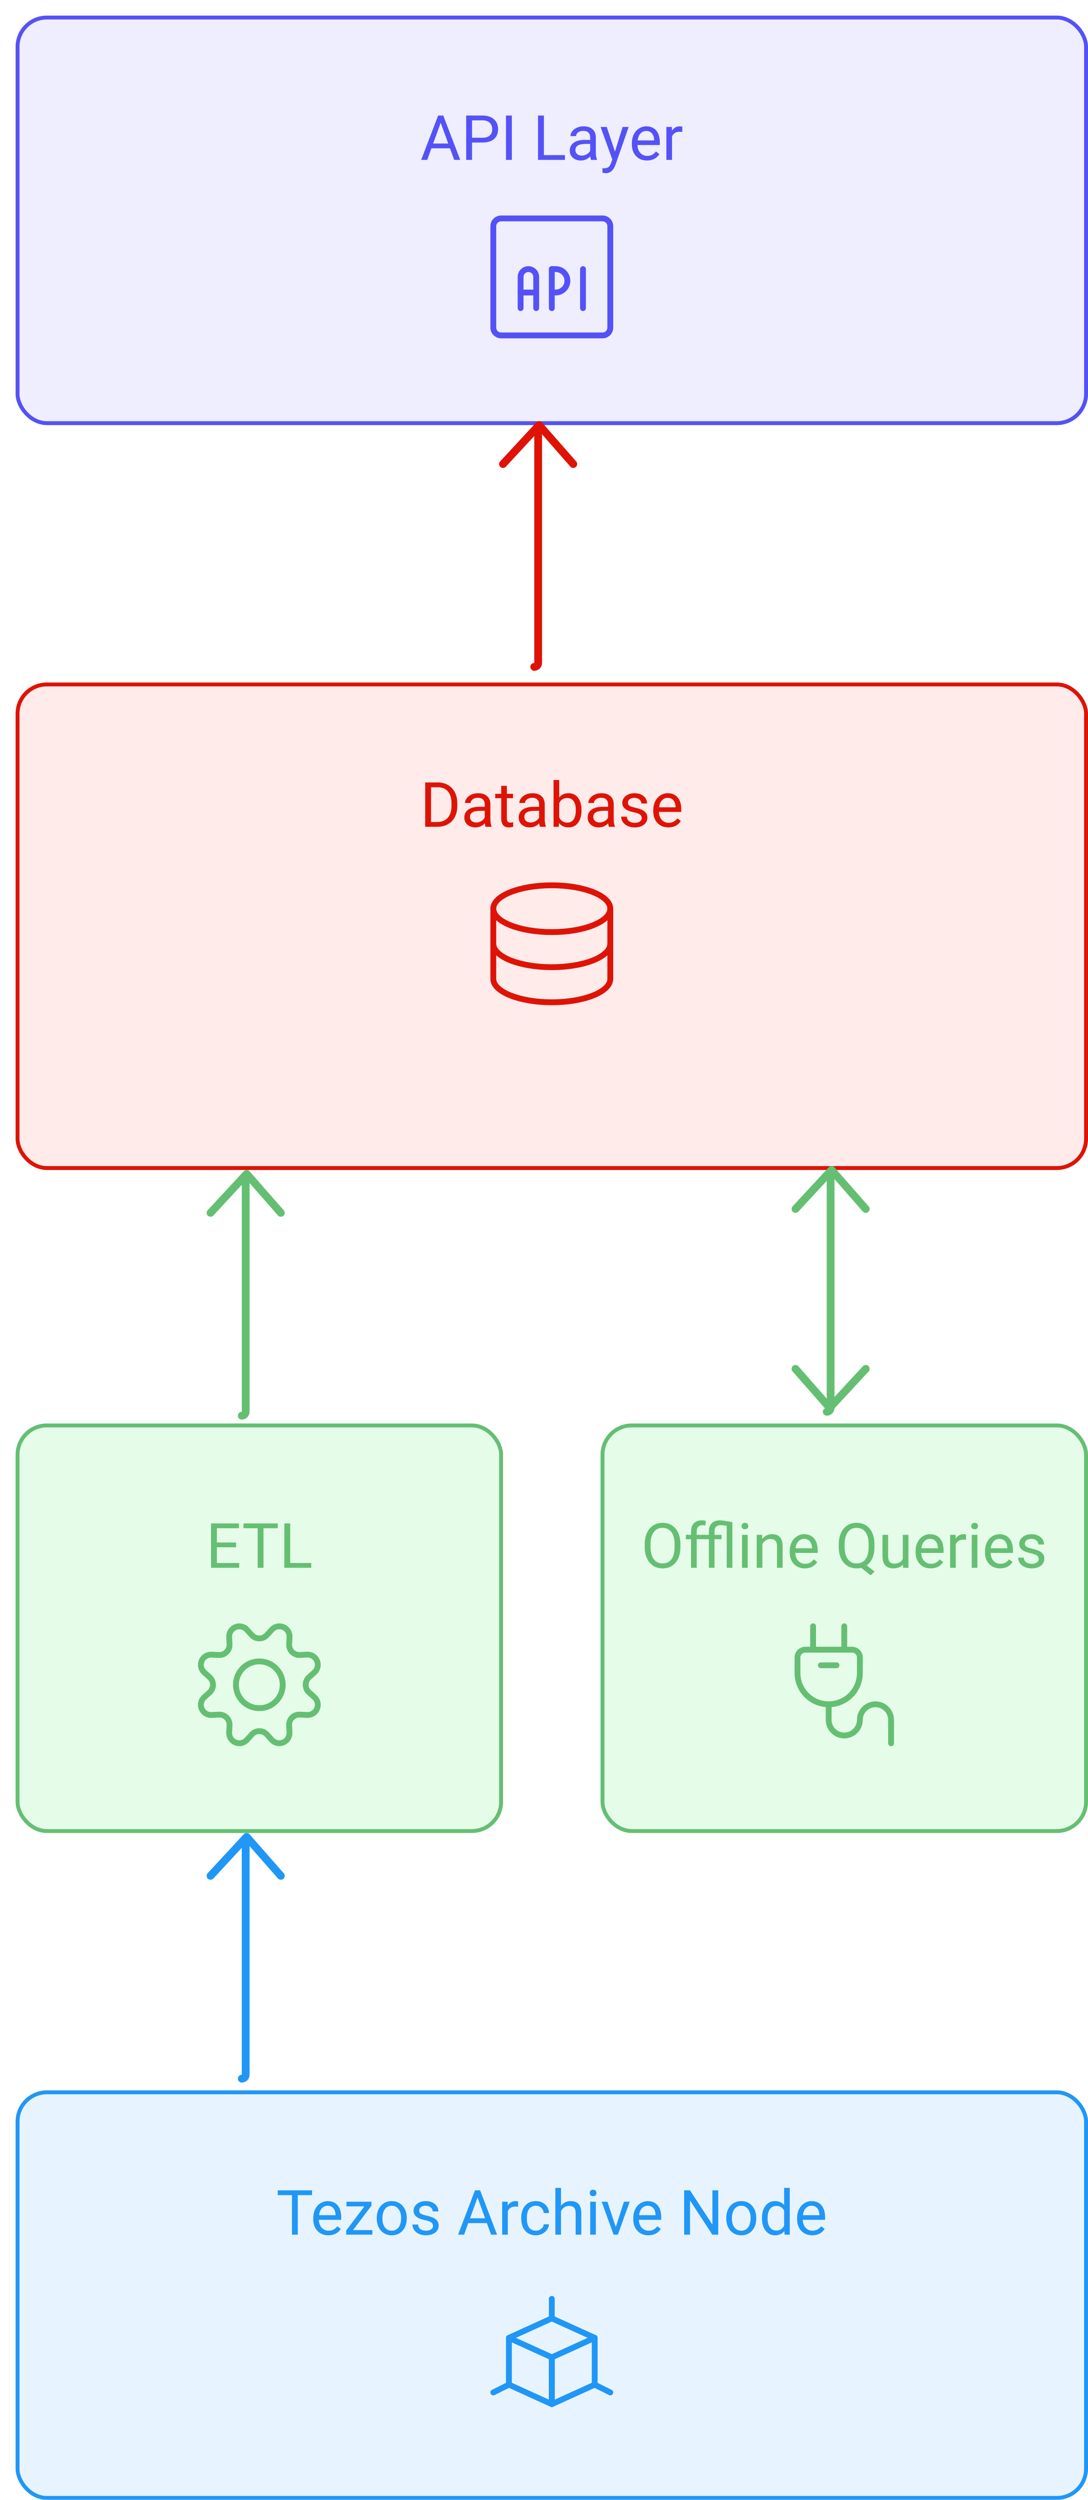 <svg width="279" height="641" viewBox="0 0 279 641" fill="none" xmlns="http://www.w3.org/2000/svg">
<g filter="url(#filter0_d)">
<rect y="171" width="275" height="125" rx="8" fill="#FEEBEA"/>
<path d="M105.039 208V196.625H108.25C109.24 196.625 110.115 196.844 110.875 197.281C111.635 197.719 112.221 198.341 112.633 199.148C113.049 199.956 113.26 200.883 113.266 201.93V202.656C113.266 203.729 113.057 204.669 112.641 205.477C112.229 206.284 111.638 206.904 110.867 207.336C110.102 207.768 109.208 207.99 108.188 208H105.039ZM106.539 197.859V206.773H108.117C109.273 206.773 110.172 206.414 110.812 205.695C111.458 204.977 111.781 203.953 111.781 202.625V201.961C111.781 200.669 111.477 199.667 110.867 198.953C110.263 198.234 109.404 197.87 108.289 197.859H106.539ZM120.531 208C120.448 207.833 120.38 207.536 120.328 207.109C119.656 207.807 118.854 208.156 117.922 208.156C117.089 208.156 116.404 207.922 115.867 207.453C115.336 206.979 115.07 206.38 115.07 205.656C115.07 204.776 115.404 204.094 116.07 203.609C116.742 203.12 117.685 202.875 118.898 202.875H120.305V202.211C120.305 201.706 120.154 201.305 119.852 201.008C119.549 200.706 119.104 200.555 118.516 200.555C118 200.555 117.568 200.685 117.219 200.945C116.87 201.206 116.695 201.521 116.695 201.891H115.242C115.242 201.469 115.391 201.062 115.688 200.672C115.99 200.276 116.396 199.964 116.906 199.734C117.422 199.505 117.987 199.391 118.602 199.391C119.576 199.391 120.339 199.635 120.891 200.125C121.443 200.609 121.729 201.279 121.75 202.133V206.023C121.75 206.799 121.849 207.417 122.047 207.875V208H120.531ZM118.133 206.898C118.586 206.898 119.016 206.781 119.422 206.547C119.828 206.312 120.122 206.008 120.305 205.633V203.898H119.172C117.401 203.898 116.516 204.417 116.516 205.453C116.516 205.906 116.667 206.26 116.969 206.516C117.271 206.771 117.659 206.898 118.133 206.898ZM125.977 197.5V199.547H127.555V200.664H125.977V205.906C125.977 206.245 126.047 206.5 126.188 206.672C126.328 206.839 126.568 206.922 126.906 206.922C127.073 206.922 127.302 206.891 127.594 206.828V208C127.214 208.104 126.844 208.156 126.484 208.156C125.839 208.156 125.352 207.961 125.023 207.57C124.695 207.18 124.531 206.625 124.531 205.906V200.664H122.992V199.547H124.531V197.5H125.977ZM134.469 208C134.385 207.833 134.318 207.536 134.266 207.109C133.594 207.807 132.792 208.156 131.859 208.156C131.026 208.156 130.341 207.922 129.805 207.453C129.273 206.979 129.008 206.38 129.008 205.656C129.008 204.776 129.341 204.094 130.008 203.609C130.68 203.12 131.622 202.875 132.836 202.875H134.242V202.211C134.242 201.706 134.091 201.305 133.789 201.008C133.487 200.706 133.042 200.555 132.453 200.555C131.938 200.555 131.505 200.685 131.156 200.945C130.807 201.206 130.633 201.521 130.633 201.891H129.18C129.18 201.469 129.328 201.062 129.625 200.672C129.927 200.276 130.333 199.964 130.844 199.734C131.359 199.505 131.924 199.391 132.539 199.391C133.513 199.391 134.276 199.635 134.828 200.125C135.38 200.609 135.667 201.279 135.688 202.133V206.023C135.688 206.799 135.786 207.417 135.984 207.875V208H134.469ZM132.07 206.898C132.523 206.898 132.953 206.781 133.359 206.547C133.766 206.312 134.06 206.008 134.242 205.633V203.898H133.109C131.339 203.898 130.453 204.417 130.453 205.453C130.453 205.906 130.604 206.26 130.906 206.516C131.208 206.771 131.596 206.898 132.07 206.898ZM145.109 203.867C145.109 205.159 144.812 206.198 144.219 206.984C143.625 207.766 142.828 208.156 141.828 208.156C140.76 208.156 139.935 207.779 139.352 207.023L139.281 208H137.953V196H139.398V200.477C139.982 199.753 140.786 199.391 141.812 199.391C142.839 199.391 143.643 199.779 144.227 200.555C144.815 201.331 145.109 202.393 145.109 203.742V203.867ZM143.664 203.703C143.664 202.719 143.474 201.958 143.094 201.422C142.714 200.885 142.167 200.617 141.453 200.617C140.5 200.617 139.815 201.06 139.398 201.945V205.602C139.841 206.487 140.531 206.93 141.469 206.93C142.161 206.93 142.701 206.661 143.086 206.125C143.471 205.589 143.664 204.781 143.664 203.703ZM152.156 208C152.073 207.833 152.005 207.536 151.953 207.109C151.281 207.807 150.479 208.156 149.547 208.156C148.714 208.156 148.029 207.922 147.492 207.453C146.961 206.979 146.695 206.38 146.695 205.656C146.695 204.776 147.029 204.094 147.695 203.609C148.367 203.12 149.31 202.875 150.523 202.875H151.93V202.211C151.93 201.706 151.779 201.305 151.477 201.008C151.174 200.706 150.729 200.555 150.141 200.555C149.625 200.555 149.193 200.685 148.844 200.945C148.495 201.206 148.32 201.521 148.32 201.891H146.867C146.867 201.469 147.016 201.062 147.312 200.672C147.615 200.276 148.021 199.964 148.531 199.734C149.047 199.505 149.612 199.391 150.227 199.391C151.201 199.391 151.964 199.635 152.516 200.125C153.068 200.609 153.354 201.279 153.375 202.133V206.023C153.375 206.799 153.474 207.417 153.672 207.875V208H152.156ZM149.758 206.898C150.211 206.898 150.641 206.781 151.047 206.547C151.453 206.312 151.747 206.008 151.93 205.633V203.898H150.797C149.026 203.898 148.141 204.417 148.141 205.453C148.141 205.906 148.292 206.26 148.594 206.516C148.896 206.771 149.284 206.898 149.758 206.898ZM160.562 205.758C160.562 205.367 160.414 205.065 160.117 204.852C159.826 204.633 159.312 204.445 158.578 204.289C157.849 204.133 157.268 203.945 156.836 203.727C156.409 203.508 156.091 203.247 155.883 202.945C155.68 202.643 155.578 202.284 155.578 201.867C155.578 201.174 155.87 200.589 156.453 200.109C157.042 199.63 157.792 199.391 158.703 199.391C159.661 199.391 160.438 199.638 161.031 200.133C161.63 200.628 161.93 201.26 161.93 202.031H160.477C160.477 201.635 160.307 201.294 159.969 201.008C159.635 200.721 159.214 200.578 158.703 200.578C158.177 200.578 157.766 200.693 157.469 200.922C157.172 201.151 157.023 201.451 157.023 201.82C157.023 202.169 157.161 202.432 157.438 202.609C157.714 202.786 158.211 202.956 158.93 203.117C159.654 203.279 160.24 203.471 160.688 203.695C161.135 203.919 161.466 204.19 161.68 204.508C161.898 204.82 162.008 205.203 162.008 205.656C162.008 206.411 161.706 207.018 161.102 207.477C160.497 207.93 159.714 208.156 158.75 208.156C158.073 208.156 157.474 208.036 156.953 207.797C156.432 207.557 156.023 207.224 155.727 206.797C155.435 206.365 155.289 205.898 155.289 205.398H156.734C156.76 205.883 156.953 206.268 157.312 206.555C157.677 206.836 158.156 206.977 158.75 206.977C159.297 206.977 159.734 206.867 160.062 206.648C160.396 206.424 160.562 206.128 160.562 205.758ZM167.398 208.156C166.253 208.156 165.32 207.781 164.602 207.031C163.883 206.276 163.523 205.268 163.523 204.008V203.742C163.523 202.904 163.682 202.156 164 201.5C164.323 200.839 164.771 200.323 165.344 199.953C165.922 199.578 166.547 199.391 167.219 199.391C168.318 199.391 169.172 199.753 169.781 200.477C170.391 201.201 170.695 202.237 170.695 203.586V204.188H164.969C164.99 205.021 165.232 205.695 165.695 206.211C166.164 206.721 166.758 206.977 167.477 206.977C167.987 206.977 168.419 206.872 168.773 206.664C169.128 206.456 169.438 206.18 169.703 205.836L170.586 206.523C169.878 207.612 168.815 208.156 167.398 208.156ZM167.219 200.578C166.635 200.578 166.146 200.792 165.75 201.219C165.354 201.641 165.109 202.234 165.016 203H169.25V202.891C169.208 202.156 169.01 201.589 168.656 201.188C168.302 200.781 167.823 200.578 167.219 200.578Z" fill="#DE1306"/>
<g clip-path="url(#clip0)">
<path d="M137.5 235.001C145.784 235.001 152.5 232.315 152.5 229.001C152.5 225.688 145.784 223.001 137.5 223.001C129.216 223.001 122.5 225.688 122.5 229.001C122.5 232.315 129.216 235.001 137.5 235.001Z" stroke="#DE1306" stroke-width="1.5" stroke-linecap="round" stroke-linejoin="round"/>
<path d="M122.5 229.001V238C122.5 241.313 129.216 244 137.5 244C145.784 244 152.5 241.315 152.5 238V229.001" stroke="#DE1306" stroke-width="1.5" stroke-linecap="round" stroke-linejoin="round"/>
<path d="M122.5 238V247C122.5 250.313 129.216 253 137.5 253C145.784 253 152.5 250.313 152.5 247V238" stroke="#DE1306" stroke-width="1.5" stroke-linecap="round" stroke-linejoin="round"/>
</g>
<rect x="0.5" y="171.5" width="274" height="124" rx="7.5" stroke="#DE1306"/>
</g>
<g filter="url(#filter1_d)">
<rect width="275" height="105" rx="8" fill="#EEEEFF"/>
<path d="M111.391 34.031H106.625L105.555 37H104.008L108.352 25.625H109.664L114.016 37H112.477L111.391 34.031ZM107.078 32.797H110.945L109.008 27.477L107.078 32.797ZM117.047 32.547V37H115.547V25.625H119.742C120.987 25.625 121.961 25.943 122.664 26.578C123.372 27.213 123.727 28.055 123.727 29.102C123.727 30.206 123.38 31.057 122.688 31.656C122 32.25 121.013 32.547 119.727 32.547H117.047ZM117.047 31.32H119.742C120.544 31.32 121.159 31.133 121.586 30.758C122.013 30.378 122.227 29.831 122.227 29.117C122.227 28.44 122.013 27.898 121.586 27.492C121.159 27.086 120.573 26.875 119.828 26.859H117.047V31.32ZM127.25 37H125.75V25.625H127.25V37ZM135.477 35.773H140.867V37H133.969V25.625H135.477V35.773ZM147.57 37C147.487 36.833 147.419 36.536 147.367 36.109C146.695 36.807 145.893 37.156 144.961 37.156C144.128 37.156 143.443 36.922 142.906 36.453C142.375 35.979 142.109 35.38 142.109 34.656C142.109 33.776 142.443 33.094 143.109 32.609C143.781 32.12 144.724 31.875 145.938 31.875H147.344V31.211C147.344 30.706 147.193 30.305 146.891 30.008C146.589 29.706 146.143 29.555 145.555 29.555C145.039 29.555 144.607 29.685 144.258 29.945C143.909 30.206 143.734 30.521 143.734 30.891H142.281C142.281 30.469 142.43 30.062 142.727 29.672C143.029 29.276 143.435 28.963 143.945 28.734C144.461 28.505 145.026 28.391 145.641 28.391C146.615 28.391 147.378 28.635 147.93 29.125C148.482 29.609 148.768 30.279 148.789 31.133V35.023C148.789 35.8 148.888 36.417 149.086 36.875V37H147.57ZM145.172 35.898C145.625 35.898 146.055 35.781 146.461 35.547C146.867 35.312 147.161 35.008 147.344 34.633V32.898H146.211C144.44 32.898 143.555 33.417 143.555 34.453C143.555 34.906 143.706 35.26 144.008 35.516C144.31 35.771 144.698 35.898 145.172 35.898ZM153.695 34.883L155.664 28.547H157.211L153.812 38.305C153.286 39.711 152.451 40.414 151.305 40.414L151.031 40.391L150.492 40.289V39.117L150.883 39.148C151.372 39.148 151.753 39.05 152.023 38.852C152.299 38.654 152.526 38.292 152.703 37.766L153.023 36.906L150.008 28.547H151.586L153.695 34.883ZM161.906 37.156C160.76 37.156 159.828 36.781 159.109 36.031C158.391 35.276 158.031 34.268 158.031 33.008V32.742C158.031 31.904 158.19 31.156 158.508 30.5C158.831 29.838 159.279 29.323 159.852 28.953C160.43 28.578 161.055 28.391 161.727 28.391C162.826 28.391 163.68 28.753 164.289 29.477C164.898 30.201 165.203 31.237 165.203 32.586V33.188H159.477C159.497 34.021 159.74 34.695 160.203 35.211C160.672 35.721 161.266 35.977 161.984 35.977C162.495 35.977 162.927 35.872 163.281 35.664C163.635 35.456 163.945 35.18 164.211 34.836L165.094 35.523C164.385 36.612 163.323 37.156 161.906 37.156ZM161.727 29.578C161.143 29.578 160.654 29.792 160.258 30.219C159.862 30.641 159.617 31.234 159.523 32H163.758V31.891C163.716 31.156 163.518 30.588 163.164 30.188C162.81 29.781 162.331 29.578 161.727 29.578ZM170.969 29.844C170.75 29.807 170.513 29.789 170.258 29.789C169.31 29.789 168.667 30.193 168.328 31V37H166.883V28.547H168.289L168.312 29.523C168.786 28.768 169.458 28.391 170.328 28.391C170.609 28.391 170.823 28.427 170.969 28.5V29.844Z" fill="#5452F6"/>
<g clip-path="url(#clip1)">
<path d="M150.5 52.005H124.5C123.395 52.005 122.5 52.901 122.5 54.005V80.005C122.5 81.11 123.395 82.005 124.5 82.005H150.5C151.605 82.005 152.5 81.11 152.5 80.005V54.005C152.5 52.901 151.605 52.005 150.5 52.005Z" stroke="#5452F6" stroke-width="1.5" stroke-linecap="round" stroke-linejoin="round"/>
<path d="M129.5 75V67C129.5 66.47 129.711 65.961 130.086 65.586C130.461 65.211 130.97 65 131.5 65C132.03 65 132.539 65.211 132.914 65.586C133.289 65.961 133.5 66.47 133.5 67V75" stroke="#5452F6" stroke-width="1.5" stroke-linecap="round" stroke-linejoin="round"/>
<path d="M137.5 65H138.5C139.296 65 140.059 65.316 140.621 65.879C141.184 66.441 141.5 67.204 141.5 68C141.5 68.796 141.184 69.559 140.621 70.121C140.059 70.684 139.296 71 138.5 71H137.5" stroke="#5452F6" stroke-width="1.5" stroke-linecap="round" stroke-linejoin="round"/>
<path d="M129.5 71.005H133.5" stroke="#5452F6" stroke-width="1.5" stroke-linecap="round" stroke-linejoin="round"/>
<path d="M145.5 75.005V65.005" stroke="#5452F6" stroke-width="1.5" stroke-linecap="round" stroke-linejoin="round"/>
<path d="M137.5 75.005V65.005" stroke="#5452F6" stroke-width="1.5" stroke-linecap="round" stroke-linejoin="round"/>
</g>
<rect x="0.5" y="0.5" width="274" height="104" rx="7.5" stroke="#5452F6"/>
</g>
<path d="M62 533V533C62.552 533 63 532.552 63 532L63 473.5" stroke="#2097F6" stroke-width="2" stroke-linecap="round" stroke-linejoin="round"/>
<path d="M53.987 480.988L63.243 470.988L72.013 480.988" stroke="#2097F6" stroke-width="2" stroke-linecap="round" stroke-linejoin="round"/>
<path d="M62 363V363C62.552 363 63 362.552 63 362L63 303.5" stroke="#65BF73" stroke-width="2" stroke-linecap="round" stroke-linejoin="round"/>
<path d="M53.987 310.988L63.243 300.988L72.013 310.988" stroke="#65BF73" stroke-width="2" stroke-linecap="round" stroke-linejoin="round"/>
<path d="M212 362V362C212.552 362 213 361.552 213 361V302.5" stroke="#65BF73" stroke-width="2" stroke-linecap="round" stroke-linejoin="round"/>
<path d="M203.987 309.988L213.243 299.988L222.012 309.988" stroke="#65BF73" stroke-width="2" stroke-linecap="round" stroke-linejoin="round"/>
<path d="M222.013 350.988L212.756 360.988L203.987 350.988" stroke="#65BF73" stroke-width="2" stroke-linecap="round" stroke-linejoin="round"/>
<g filter="url(#filter2_d)">
<rect y="532" width="275" height="105" rx="8" fill="#E7F4FF"/>
<path d="M76.016 558.859H72.359V569H70.867V558.859H67.219V557.625H76.016V558.859ZM80.203 569.156C79.057 569.156 78.125 568.781 77.406 568.031C76.688 567.276 76.328 566.268 76.328 565.008V564.742C76.328 563.904 76.487 563.156 76.805 562.5C77.128 561.839 77.576 561.323 78.148 560.953C78.727 560.578 79.352 560.391 80.023 560.391C81.122 560.391 81.977 560.753 82.586 561.477C83.195 562.201 83.5 563.237 83.5 564.586V565.188H77.773C77.794 566.021 78.037 566.695 78.5 567.211C78.969 567.721 79.562 567.977 80.281 567.977C80.792 567.977 81.224 567.872 81.578 567.664C81.932 567.456 82.242 567.18 82.508 566.836L83.391 567.523C82.682 568.612 81.62 569.156 80.203 569.156ZM80.023 561.578C79.44 561.578 78.951 561.792 78.555 562.219C78.159 562.641 77.914 563.234 77.82 564H82.055V563.891C82.013 563.156 81.815 562.589 81.461 562.188C81.107 561.781 80.628 561.578 80.023 561.578ZM86.539 567.82H91.484V569H84.773V567.938L89.438 561.742H84.844V560.547H91.25V561.57L86.539 567.82ZM92.609 564.695C92.609 563.867 92.771 563.122 93.094 562.461C93.422 561.799 93.875 561.289 94.453 560.93C95.037 560.57 95.701 560.391 96.445 560.391C97.596 560.391 98.526 560.789 99.234 561.586C99.948 562.383 100.305 563.443 100.305 564.766V564.867C100.305 565.69 100.146 566.43 99.828 567.086C99.516 567.737 99.065 568.245 98.477 568.609C97.893 568.974 97.221 569.156 96.461 569.156C95.315 569.156 94.385 568.758 93.672 567.961C92.963 567.164 92.609 566.109 92.609 564.797V564.695ZM94.062 564.867C94.062 565.805 94.279 566.557 94.711 567.125C95.148 567.693 95.732 567.977 96.461 567.977C97.195 567.977 97.779 567.69 98.211 567.117C98.643 566.539 98.859 565.732 98.859 564.695C98.859 563.768 98.638 563.018 98.195 562.445C97.758 561.867 97.174 561.578 96.445 561.578C95.732 561.578 95.156 561.862 94.719 562.43C94.281 562.997 94.062 563.81 94.062 564.867ZM107.039 566.758C107.039 566.367 106.891 566.065 106.594 565.852C106.302 565.633 105.789 565.445 105.055 565.289C104.326 565.133 103.745 564.945 103.312 564.727C102.885 564.508 102.568 564.247 102.359 563.945C102.156 563.643 102.055 563.284 102.055 562.867C102.055 562.174 102.346 561.589 102.93 561.109C103.518 560.63 104.268 560.391 105.18 560.391C106.138 560.391 106.914 560.638 107.508 561.133C108.107 561.628 108.406 562.26 108.406 563.031H106.953C106.953 562.635 106.784 562.294 106.445 562.008C106.112 561.721 105.69 561.578 105.18 561.578C104.654 561.578 104.242 561.693 103.945 561.922C103.648 562.151 103.5 562.451 103.5 562.82C103.5 563.169 103.638 563.432 103.914 563.609C104.19 563.786 104.688 563.956 105.406 564.117C106.13 564.279 106.716 564.471 107.164 564.695C107.612 564.919 107.943 565.19 108.156 565.508C108.375 565.82 108.484 566.203 108.484 566.656C108.484 567.411 108.182 568.018 107.578 568.477C106.974 568.93 106.19 569.156 105.227 569.156C104.549 569.156 103.951 569.036 103.43 568.797C102.909 568.557 102.5 568.224 102.203 567.797C101.911 567.365 101.766 566.898 101.766 566.398H103.211C103.237 566.883 103.43 567.268 103.789 567.555C104.154 567.836 104.633 567.977 105.227 567.977C105.773 567.977 106.211 567.867 106.539 567.648C106.872 567.424 107.039 567.128 107.039 566.758ZM120.844 566.031H116.078L115.008 569H113.461L117.805 557.625H119.117L123.469 569H121.93L120.844 566.031ZM116.531 564.797H120.398L118.461 559.477L116.531 564.797ZM128.859 561.844C128.641 561.807 128.404 561.789 128.148 561.789C127.201 561.789 126.557 562.193 126.219 563V569H124.773V560.547H126.18L126.203 561.523C126.677 560.768 127.349 560.391 128.219 560.391C128.5 560.391 128.714 560.427 128.859 560.5V561.844ZM133.43 567.977C133.945 567.977 134.396 567.82 134.781 567.508C135.167 567.195 135.38 566.805 135.422 566.336H136.789C136.763 566.82 136.596 567.281 136.289 567.719C135.982 568.156 135.57 568.505 135.055 568.766C134.544 569.026 134.003 569.156 133.43 569.156C132.279 569.156 131.362 568.773 130.68 568.008C130.003 567.237 129.664 566.185 129.664 564.852V564.609C129.664 563.786 129.815 563.055 130.117 562.414C130.419 561.773 130.852 561.276 131.414 560.922C131.982 560.568 132.651 560.391 133.422 560.391C134.37 560.391 135.156 560.674 135.781 561.242C136.411 561.81 136.747 562.547 136.789 563.453H135.422C135.38 562.906 135.172 562.458 134.797 562.109C134.427 561.755 133.969 561.578 133.422 561.578C132.688 561.578 132.117 561.844 131.711 562.375C131.31 562.901 131.109 563.664 131.109 564.664V564.938C131.109 565.911 131.31 566.661 131.711 567.188C132.112 567.714 132.685 567.977 133.43 567.977ZM139.859 561.57C140.5 560.784 141.333 560.391 142.359 560.391C144.146 560.391 145.047 561.398 145.062 563.414V569H143.617V563.406C143.612 562.797 143.471 562.346 143.195 562.055C142.924 561.763 142.5 561.617 141.922 561.617C141.453 561.617 141.042 561.742 140.688 561.992C140.333 562.242 140.057 562.57 139.859 562.977V569H138.414V557H139.859V561.57ZM148.797 569H147.352V560.547H148.797V569ZM147.234 558.305C147.234 558.07 147.305 557.872 147.445 557.711C147.591 557.549 147.805 557.469 148.086 557.469C148.367 557.469 148.581 557.549 148.727 557.711C148.872 557.872 148.945 558.07 148.945 558.305C148.945 558.539 148.872 558.734 148.727 558.891C148.581 559.047 148.367 559.125 148.086 559.125C147.805 559.125 147.591 559.047 147.445 558.891C147.305 558.734 147.234 558.539 147.234 558.305ZM153.906 567.039L156 560.547H157.477L154.445 569H153.344L150.281 560.547H151.758L153.906 567.039ZM162.266 569.156C161.12 569.156 160.188 568.781 159.469 568.031C158.75 567.276 158.391 566.268 158.391 565.008V564.742C158.391 563.904 158.549 563.156 158.867 562.5C159.19 561.839 159.638 561.323 160.211 560.953C160.789 560.578 161.414 560.391 162.086 560.391C163.185 560.391 164.039 560.753 164.648 561.477C165.258 562.201 165.562 563.237 165.562 564.586V565.188H159.836C159.857 566.021 160.099 566.695 160.562 567.211C161.031 567.721 161.625 567.977 162.344 567.977C162.854 567.977 163.286 567.872 163.641 567.664C163.995 567.456 164.305 567.18 164.57 566.836L165.453 567.523C164.745 568.612 163.682 569.156 162.266 569.156ZM162.086 561.578C161.503 561.578 161.013 561.792 160.617 562.219C160.221 562.641 159.977 563.234 159.883 564H164.117V563.891C164.076 563.156 163.878 562.589 163.523 562.188C163.169 561.781 162.69 561.578 162.086 561.578ZM180.18 569H178.672L172.945 560.234V569H171.438V557.625H172.945L178.688 566.43V557.625H180.18V569ZM182.234 564.695C182.234 563.867 182.396 563.122 182.719 562.461C183.047 561.799 183.5 561.289 184.078 560.93C184.661 560.57 185.326 560.391 186.07 560.391C187.221 560.391 188.151 560.789 188.859 561.586C189.573 562.383 189.93 563.443 189.93 564.766V564.867C189.93 565.69 189.771 566.43 189.453 567.086C189.141 567.737 188.69 568.245 188.102 568.609C187.518 568.974 186.846 569.156 186.086 569.156C184.94 569.156 184.01 568.758 183.297 567.961C182.589 567.164 182.234 566.109 182.234 564.797V564.695ZM183.688 564.867C183.688 565.805 183.904 566.557 184.336 567.125C184.773 567.693 185.357 567.977 186.086 567.977C186.82 567.977 187.404 567.69 187.836 567.117C188.268 566.539 188.484 565.732 188.484 564.695C188.484 563.768 188.263 563.018 187.82 562.445C187.383 561.867 186.799 561.578 186.07 561.578C185.357 561.578 184.781 561.862 184.344 562.43C183.906 562.997 183.688 563.81 183.688 564.867ZM191.391 564.703C191.391 563.406 191.698 562.365 192.312 561.578C192.927 560.786 193.732 560.391 194.727 560.391C195.716 560.391 196.5 560.729 197.078 561.406V557H198.523V569H197.195L197.125 568.094C196.547 568.802 195.742 569.156 194.711 569.156C193.732 569.156 192.932 568.755 192.312 567.953C191.698 567.151 191.391 566.104 191.391 564.812V564.703ZM192.836 564.867C192.836 565.826 193.034 566.576 193.43 567.117C193.826 567.659 194.372 567.93 195.07 567.93C195.987 567.93 196.656 567.518 197.078 566.695V562.812C196.646 562.016 195.982 561.617 195.086 561.617C194.378 561.617 193.826 561.891 193.43 562.438C193.034 562.984 192.836 563.794 192.836 564.867ZM204.281 569.156C203.135 569.156 202.203 568.781 201.484 568.031C200.766 567.276 200.406 566.268 200.406 565.008V564.742C200.406 563.904 200.565 563.156 200.883 562.5C201.206 561.839 201.654 561.323 202.227 560.953C202.805 560.578 203.43 560.391 204.102 560.391C205.201 560.391 206.055 560.753 206.664 561.477C207.273 562.201 207.578 563.237 207.578 564.586V565.188H201.852C201.872 566.021 202.115 566.695 202.578 567.211C203.047 567.721 203.641 567.977 204.359 567.977C204.87 567.977 205.302 567.872 205.656 567.664C206.01 567.456 206.32 567.18 206.586 566.836L207.469 567.523C206.76 568.612 205.698 569.156 204.281 569.156ZM204.102 561.578C203.518 561.578 203.029 561.792 202.633 562.219C202.237 562.641 201.992 563.234 201.898 564H206.133V563.891C206.091 563.156 205.893 562.589 205.539 562.188C205.185 561.781 204.706 561.578 204.102 561.578Z" fill="#2097F6"/>
<g clip-path="url(#clip2)">
<path d="M137.5 600.453L126.5 595.453V607.453L137.5 612.453V600.453Z" stroke="#2097F6" stroke-width="1.5" stroke-linecap="round" stroke-linejoin="round"/>
<path d="M137.5 600.453L148.5 595.453V607.453L137.5 612.453V600.453Z" stroke="#2097F6" stroke-width="1.5" stroke-linecap="round" stroke-linejoin="round"/>
<path d="M148.5 595.453L137.5 590.453L126.5 595.453" stroke="#2097F6" stroke-width="1.5" stroke-linecap="round" stroke-linejoin="round"/>
<path d="M137.5 590.453V585.453" stroke="#2097F6" stroke-width="1.5" stroke-linecap="round" stroke-linejoin="round"/>
<path d="M126.5 607.453L122.5 609.453" stroke="#2097F6" stroke-width="1.5" stroke-linecap="round" stroke-linejoin="round"/>
<path d="M148.5 607.453L152.5 609.453" stroke="#2097F6" stroke-width="1.5" stroke-linecap="round" stroke-linejoin="round"/>
</g>
<rect x="0.5" y="532.5" width="274" height="104" rx="7.5" stroke="#2097F6"/>
</g>
<g filter="url(#filter3_d)">
<rect y="361" width="125" height="105" rx="8" fill="#E5FDE8"/>
<path d="M56.547 392.742H51.617V396.773H57.344V398H50.117V386.625H57.266V387.859H51.617V391.516H56.547V392.742ZM67.227 387.859H63.57V398H62.078V387.859H58.43V386.625H67.227V387.859ZM70.422 396.773H75.812V398H68.914V386.625H70.422V396.773Z" fill="#65BF73"/>
<g clip-path="url(#clip3)">
<path d="M60.561 415.251C60.806 415.522 61.105 415.739 61.439 415.888C61.773 416.037 62.134 416.114 62.5 416.114C62.865 416.114 63.227 416.037 63.561 415.888C63.895 415.739 64.194 415.522 64.439 415.251L65.7 413.867C66.061 413.467 66.538 413.188 67.064 413.07C67.59 412.951 68.14 412.998 68.638 413.205C69.136 413.411 69.558 413.767 69.846 414.223C70.134 414.678 70.274 415.212 70.247 415.751L70.152 417.617C70.134 417.982 70.192 418.345 70.323 418.686C70.454 419.026 70.654 419.335 70.912 419.593C71.169 419.851 71.478 420.052 71.818 420.184C72.159 420.315 72.522 420.374 72.887 420.356L74.753 420.261C75.291 420.235 75.825 420.375 76.28 420.664C76.735 420.952 77.09 421.374 77.296 421.872C77.501 422.37 77.548 422.919 77.43 423.445C77.311 423.971 77.033 424.447 76.633 424.808L75.244 426.061C74.973 426.306 74.756 426.606 74.607 426.94C74.459 427.274 74.382 427.635 74.382 428.001C74.382 428.366 74.459 428.728 74.607 429.062C74.756 429.396 74.973 429.695 75.244 429.94L76.633 431.193C77.033 431.555 77.312 432.031 77.43 432.557C77.549 433.083 77.501 433.633 77.295 434.131C77.089 434.629 76.733 435.051 76.277 435.34C75.822 435.628 75.288 435.767 74.749 435.74L72.883 435.645C72.518 435.627 72.153 435.685 71.812 435.816C71.471 435.947 71.161 436.148 70.902 436.407C70.644 436.665 70.443 436.975 70.312 437.316C70.18 437.657 70.123 438.022 70.141 438.387L70.236 440.253C70.26 440.789 70.118 441.319 69.83 441.772C69.542 442.224 69.122 442.577 68.627 442.783C68.131 442.988 67.584 443.036 67.061 442.92C66.537 442.803 66.062 442.529 65.7 442.133L64.445 440.745C64.2 440.474 63.901 440.257 63.567 440.109C63.233 439.961 62.872 439.884 62.507 439.884C62.141 439.884 61.78 439.961 61.446 440.109C61.112 440.257 60.813 440.474 60.568 440.745L59.308 442.133C58.946 442.531 58.471 442.807 57.947 442.925C57.422 443.042 56.874 442.995 56.378 442.79C55.881 442.584 55.46 442.231 55.172 441.777C54.883 441.324 54.742 440.793 54.767 440.256L54.863 438.389C54.881 438.024 54.823 437.66 54.692 437.319C54.561 436.977 54.36 436.668 54.101 436.409C53.843 436.151 53.533 435.95 53.192 435.818C52.851 435.687 52.486 435.629 52.121 435.648L50.255 435.743C49.716 435.771 49.182 435.632 48.727 435.344C48.27 435.057 47.915 434.635 47.708 434.138C47.501 433.64 47.453 433.09 47.571 432.564C47.689 432.038 47.967 431.562 48.367 431.2L49.755 429.947C50.026 429.702 50.243 429.402 50.391 429.068C50.539 428.734 50.616 428.373 50.616 428.007C50.616 427.642 50.539 427.28 50.391 426.946C50.243 426.612 50.026 426.313 49.755 426.068L48.367 424.808C47.968 424.447 47.691 423.971 47.573 423.446C47.456 422.922 47.503 422.373 47.708 421.876C47.914 421.379 48.268 420.958 48.722 420.67C49.176 420.382 49.708 420.241 50.245 420.267L52.112 420.361C52.477 420.381 52.843 420.323 53.185 420.191C53.527 420.06 53.837 419.858 54.096 419.599C54.355 419.34 54.556 419.03 54.687 418.688C54.818 418.346 54.876 417.98 54.856 417.615L54.767 415.747C54.741 415.21 54.883 414.678 55.171 414.224C55.459 413.77 55.88 413.417 56.377 413.211C56.873 413.005 57.421 412.958 57.946 413.075C58.471 413.193 58.946 413.469 59.308 413.867L60.561 415.251Z" stroke="#65BF73" stroke-width="1.5" stroke-linecap="round" stroke-linejoin="round"/>
<path d="M62.5 434.001C65.814 434.001 68.5 431.315 68.5 428.001C68.5 424.688 65.814 422.001 62.5 422.001C59.186 422.001 56.5 424.688 56.5 428.001C56.5 431.315 59.186 434.001 62.5 434.001Z" stroke="#65BF73" stroke-width="1.5" stroke-linecap="round" stroke-linejoin="round"/>
</g>
<rect x="0.5" y="361.5" width="124" height="104" rx="7.5" stroke="#65BF73"/>
</g>
<g filter="url(#filter4_d)">
<rect x="150" y="361" width="125" height="105" rx="8" fill="#E5FDE8"/>
<path d="M170.477 392.68C170.477 393.794 170.289 394.768 169.914 395.602C169.539 396.43 169.008 397.062 168.32 397.5C167.633 397.938 166.831 398.156 165.914 398.156C165.018 398.156 164.224 397.938 163.531 397.5C162.839 397.057 162.299 396.43 161.914 395.617C161.534 394.799 161.339 393.854 161.328 392.781V391.961C161.328 390.867 161.518 389.901 161.898 389.062C162.279 388.224 162.815 387.583 163.508 387.141C164.206 386.693 165.003 386.469 165.898 386.469C166.81 386.469 167.612 386.69 168.305 387.133C169.003 387.57 169.539 388.208 169.914 389.047C170.289 389.88 170.477 390.852 170.477 391.961V392.68ZM168.984 391.945C168.984 390.596 168.714 389.562 168.172 388.844C167.63 388.12 166.872 387.758 165.898 387.758C164.951 387.758 164.203 388.12 163.656 388.844C163.115 389.562 162.836 390.562 162.82 391.844V392.68C162.82 393.987 163.094 395.016 163.641 395.766C164.193 396.51 164.951 396.883 165.914 396.883C166.883 396.883 167.633 396.531 168.164 395.828C168.695 395.12 168.969 394.107 168.984 392.789V391.945ZM173.211 398V390.664H171.875V389.547H173.211V388.68C173.211 387.773 173.453 387.073 173.938 386.578C174.422 386.083 175.107 385.836 175.992 385.836C176.326 385.836 176.656 385.88 176.984 385.969L176.906 387.141C176.661 387.094 176.401 387.07 176.125 387.07C175.656 387.07 175.294 387.208 175.039 387.484C174.784 387.755 174.656 388.146 174.656 388.656V389.547H177.781V388.625C177.786 387.724 178.039 387.034 178.539 386.555C179.039 386.076 179.75 385.836 180.672 385.836C181.198 385.836 182.24 385.995 183.797 386.312V398H182.352V387.227C181.706 387.122 181.185 387.07 180.789 387.07C179.747 387.07 179.227 387.617 179.227 388.711V389.547H181.031V390.664H179.227V398H177.781V390.664H174.656V398H173.211ZM187.727 398H186.281V389.547H187.727V398ZM186.164 387.305C186.164 387.07 186.234 386.872 186.375 386.711C186.521 386.549 186.734 386.469 187.016 386.469C187.297 386.469 187.51 386.549 187.656 386.711C187.802 386.872 187.875 387.07 187.875 387.305C187.875 387.539 187.802 387.734 187.656 387.891C187.51 388.047 187.297 388.125 187.016 388.125C186.734 388.125 186.521 388.047 186.375 387.891C186.234 387.734 186.164 387.539 186.164 387.305ZM191.414 389.547L191.461 390.609C192.107 389.797 192.951 389.391 193.992 389.391C195.779 389.391 196.68 390.398 196.695 392.414V398H195.25V392.406C195.245 391.797 195.104 391.346 194.828 391.055C194.557 390.763 194.133 390.617 193.555 390.617C193.086 390.617 192.674 390.742 192.32 390.992C191.966 391.242 191.69 391.57 191.492 391.977V398H190.047V389.547H191.414ZM202.383 398.156C201.237 398.156 200.305 397.781 199.586 397.031C198.867 396.276 198.508 395.268 198.508 394.008V393.742C198.508 392.904 198.667 392.156 198.984 391.5C199.307 390.839 199.755 390.323 200.328 389.953C200.906 389.578 201.531 389.391 202.203 389.391C203.302 389.391 204.156 389.753 204.766 390.477C205.375 391.201 205.68 392.237 205.68 393.586V394.188H199.953C199.974 395.021 200.216 395.695 200.68 396.211C201.148 396.721 201.742 396.977 202.461 396.977C202.971 396.977 203.404 396.872 203.758 396.664C204.112 396.456 204.422 396.18 204.688 395.836L205.57 396.523C204.862 397.612 203.799 398.156 202.383 398.156ZM202.203 390.578C201.62 390.578 201.13 390.792 200.734 391.219C200.339 391.641 200.094 392.234 200 393H204.234V392.891C204.193 392.156 203.995 391.589 203.641 391.188C203.286 390.781 202.807 390.578 202.203 390.578ZM220.242 392.68C220.242 393.779 220.068 394.727 219.719 395.523C219.37 396.315 218.88 396.935 218.25 397.383L220.281 398.977L219.258 399.922L216.859 398.016C216.484 398.109 216.089 398.156 215.672 398.156C214.776 398.156 213.982 397.938 213.289 397.5C212.596 397.057 212.057 396.43 211.672 395.617C211.292 394.799 211.096 393.854 211.086 392.781V391.961C211.086 390.867 211.276 389.901 211.656 389.062C212.036 388.224 212.573 387.583 213.266 387.141C213.964 386.693 214.76 386.469 215.656 386.469C216.573 386.469 217.378 386.69 218.07 387.133C218.768 387.576 219.305 388.214 219.68 389.047C220.055 389.875 220.242 390.844 220.242 391.953V392.68ZM218.742 391.945C218.742 390.607 218.474 389.576 217.938 388.852C217.406 388.122 216.646 387.758 215.656 387.758C214.714 387.758 213.969 388.12 213.422 388.844C212.88 389.562 212.602 390.562 212.586 391.844V392.68C212.586 393.982 212.857 395.008 213.398 395.758C213.945 396.508 214.703 396.883 215.672 396.883C216.641 396.883 217.391 396.531 217.922 395.828C218.453 395.12 218.727 394.107 218.742 392.789V391.945ZM227.547 397.164C226.984 397.826 226.159 398.156 225.07 398.156C224.169 398.156 223.482 397.896 223.008 397.375C222.539 396.849 222.302 396.073 222.297 395.047V389.547H223.742V395.008C223.742 396.289 224.263 396.93 225.305 396.93C226.409 396.93 227.143 396.518 227.508 395.695V389.547H228.953V398H227.578L227.547 397.164ZM234.664 398.156C233.518 398.156 232.586 397.781 231.867 397.031C231.148 396.276 230.789 395.268 230.789 394.008V393.742C230.789 392.904 230.948 392.156 231.266 391.5C231.589 390.839 232.036 390.323 232.609 389.953C233.188 389.578 233.812 389.391 234.484 389.391C235.583 389.391 236.438 389.753 237.047 390.477C237.656 391.201 237.961 392.237 237.961 393.586V394.188H232.234C232.255 395.021 232.497 395.695 232.961 396.211C233.43 396.721 234.023 396.977 234.742 396.977C235.253 396.977 235.685 396.872 236.039 396.664C236.393 396.456 236.703 396.18 236.969 395.836L237.852 396.523C237.143 397.612 236.081 398.156 234.664 398.156ZM234.484 390.578C233.901 390.578 233.411 390.792 233.016 391.219C232.62 391.641 232.375 392.234 232.281 393H236.516V392.891C236.474 392.156 236.276 391.589 235.922 391.188C235.568 390.781 235.089 390.578 234.484 390.578ZM243.727 390.844C243.508 390.807 243.271 390.789 243.016 390.789C242.068 390.789 241.424 391.193 241.086 392V398H239.641V389.547H241.047L241.07 390.523C241.544 389.768 242.216 389.391 243.086 389.391C243.367 389.391 243.581 389.427 243.727 389.5V390.844ZM246.633 398H245.188V389.547H246.633V398ZM245.07 387.305C245.07 387.07 245.141 386.872 245.281 386.711C245.427 386.549 245.641 386.469 245.922 386.469C246.203 386.469 246.417 386.549 246.562 386.711C246.708 386.872 246.781 387.07 246.781 387.305C246.781 387.539 246.708 387.734 246.562 387.891C246.417 388.047 246.203 388.125 245.922 388.125C245.641 388.125 245.427 388.047 245.281 387.891C245.141 387.734 245.07 387.539 245.07 387.305ZM252.461 398.156C251.315 398.156 250.383 397.781 249.664 397.031C248.945 396.276 248.586 395.268 248.586 394.008V393.742C248.586 392.904 248.745 392.156 249.062 391.5C249.385 390.839 249.833 390.323 250.406 389.953C250.984 389.578 251.609 389.391 252.281 389.391C253.38 389.391 254.234 389.753 254.844 390.477C255.453 391.201 255.758 392.237 255.758 393.586V394.188H250.031C250.052 395.021 250.294 395.695 250.758 396.211C251.227 396.721 251.82 396.977 252.539 396.977C253.049 396.977 253.482 396.872 253.836 396.664C254.19 396.456 254.5 396.18 254.766 395.836L255.648 396.523C254.94 397.612 253.878 398.156 252.461 398.156ZM252.281 390.578C251.698 390.578 251.208 390.792 250.812 391.219C250.417 391.641 250.172 392.234 250.078 393H254.312V392.891C254.271 392.156 254.073 391.589 253.719 391.188C253.365 390.781 252.885 390.578 252.281 390.578ZM262.359 395.758C262.359 395.367 262.211 395.065 261.914 394.852C261.622 394.633 261.109 394.445 260.375 394.289C259.646 394.133 259.065 393.945 258.633 393.727C258.206 393.508 257.888 393.247 257.68 392.945C257.477 392.643 257.375 392.284 257.375 391.867C257.375 391.174 257.667 390.589 258.25 390.109C258.839 389.63 259.589 389.391 260.5 389.391C261.458 389.391 262.234 389.638 262.828 390.133C263.427 390.628 263.727 391.26 263.727 392.031H262.273C262.273 391.635 262.104 391.294 261.766 391.008C261.432 390.721 261.01 390.578 260.5 390.578C259.974 390.578 259.562 390.693 259.266 390.922C258.969 391.151 258.82 391.451 258.82 391.82C258.82 392.169 258.958 392.432 259.234 392.609C259.51 392.786 260.008 392.956 260.727 393.117C261.451 393.279 262.036 393.471 262.484 393.695C262.932 393.919 263.263 394.19 263.477 394.508C263.695 394.82 263.805 395.203 263.805 395.656C263.805 396.411 263.503 397.018 262.898 397.477C262.294 397.93 261.51 398.156 260.547 398.156C259.87 398.156 259.271 398.036 258.75 397.797C258.229 397.557 257.82 397.224 257.523 396.797C257.232 396.365 257.086 395.898 257.086 395.398H258.531C258.557 395.883 258.75 396.268 259.109 396.555C259.474 396.836 259.953 396.977 260.547 396.977C261.094 396.977 261.531 396.867 261.859 396.648C262.193 396.424 262.359 396.128 262.359 395.758Z" fill="#65BF73"/>
<path d="M208.5 433C206.378 433 204.343 432.157 202.843 430.657C201.343 429.157 200.5 427.122 200.5 425V421C200.5 420.47 200.711 419.961 201.086 419.586C201.461 419.211 201.97 419 202.5 419H214.5C215.03 419 215.539 419.211 215.914 419.586C216.289 419.961 216.5 420.47 216.5 421V425C216.5 427.122 215.657 429.157 214.157 430.657C212.657 432.157 210.622 433 208.5 433Z" stroke="#65BF73" stroke-width="1.5" stroke-linecap="round" stroke-linejoin="round"/>
<path d="M204.5 419V413" stroke="#65BF73" stroke-width="1.5" stroke-linecap="round" stroke-linejoin="round"/>
<path d="M212.5 419V413" stroke="#65BF73" stroke-width="1.5" stroke-linecap="round" stroke-linejoin="round"/>
<path d="M208.5 433V437C208.5 438.061 208.921 439.078 209.672 439.828C210.422 440.579 211.439 441 212.5 441C213.561 441 214.578 440.579 215.328 439.828C216.079 439.078 216.5 438.061 216.5 437C216.5 435.939 216.921 434.922 217.672 434.172C218.422 433.421 219.439 433 220.5 433V433C221.561 433 222.578 433.421 223.328 434.172C224.079 434.922 224.5 435.939 224.5 437V443" stroke="#65BF73" stroke-width="1.5" stroke-linecap="round" stroke-linejoin="round"/>
<path d="M206.5 423H210.5" stroke="#65BF73" stroke-width="1.5" stroke-linecap="round" stroke-linejoin="round"/>
<rect x="150.5" y="361.5" width="124" height="104" rx="7.5" stroke="#65BF73"/>
</g>
<path d="M137 171V171C137.552 171 138 170.552 138 170V111.5" stroke="#DE1306" stroke-width="2" stroke-linecap="round" stroke-linejoin="round"/>
<path d="M128.987 118.988L138.243 108.988L147.012 118.988" stroke="#DE1306" stroke-width="2" stroke-linecap="round" stroke-linejoin="round"/>
<defs>
<filter id="filter0_d" x="0" y="171" width="279" height="129" filterUnits="userSpaceOnUse" color-interpolation-filters="sRGB">
<feFlood flood-opacity="0" result="BackgroundImageFix"/>
<feColorMatrix in="SourceAlpha" type="matrix" values="0 0 0 0 0 0 0 0 0 0 0 0 0 0 0 0 0 0 127 0"/>
<feOffset dx="4" dy="4"/>
<feColorMatrix type="matrix" values="0 0 0 0 0.953 0 0 0 0 0.639 0 0 0 0 0.62 0 0 0 1 0"/>
<feBlend mode="normal" in2="BackgroundImageFix" result="effect1_dropShadow"/>
<feBlend mode="normal" in="SourceGraphic" in2="effect1_dropShadow" result="shape"/>
</filter>
<filter id="filter1_d" x="0" y="0" width="279" height="109" filterUnits="userSpaceOnUse" color-interpolation-filters="sRGB">
<feFlood flood-opacity="0" result="BackgroundImageFix"/>
<feColorMatrix in="SourceAlpha" type="matrix" values="0 0 0 0 0 0 0 0 0 0 0 0 0 0 0 0 0 0 127 0"/>
<feOffset dx="4" dy="4"/>
<feColorMatrix type="matrix" values="0 0 0 0 0.675 0 0 0 0 0.662 0 0 0 0 0.946 0 0 0 1 0"/>
<feBlend mode="normal" in2="BackgroundImageFix" result="effect1_dropShadow"/>
<feBlend mode="normal" in="SourceGraphic" in2="effect1_dropShadow" result="shape"/>
</filter>
<filter id="filter2_d" x="0" y="532" width="279" height="109" filterUnits="userSpaceOnUse" color-interpolation-filters="sRGB">
<feFlood flood-opacity="0" result="BackgroundImageFix"/>
<feColorMatrix in="SourceAlpha" type="matrix" values="0 0 0 0 0 0 0 0 0 0 0 0 0 0 0 0 0 0 127 0"/>
<feOffset dx="4" dy="4"/>
<feColorMatrix type="matrix" values="0 0 0 0 0.514 0 0 0 0 0.768 0 0 0 0 0.971 0 0 0 1 0"/>
<feBlend mode="normal" in2="BackgroundImageFix" result="effect1_dropShadow"/>
<feBlend mode="normal" in="SourceGraphic" in2="effect1_dropShadow" result="shape"/>
</filter>
<filter id="filter3_d" x="0" y="361" width="129" height="109" filterUnits="userSpaceOnUse" color-interpolation-filters="sRGB">
<feFlood flood-opacity="0" result="BackgroundImageFix"/>
<feColorMatrix in="SourceAlpha" type="matrix" values="0 0 0 0 0 0 0 0 0 0 0 0 0 0 0 0 0 0 127 0"/>
<feOffset dx="4" dy="4"/>
<feColorMatrix type="matrix" values="0 0 0 0 0.578 0 0 0 0 0.775 0 0 0 0 0.609 0 0 0 1 0"/>
<feBlend mode="normal" in2="BackgroundImageFix" result="effect1_dropShadow"/>
<feBlend mode="normal" in="SourceGraphic" in2="effect1_dropShadow" result="shape"/>
</filter>
<filter id="filter4_d" x="150" y="361" width="129" height="109" filterUnits="userSpaceOnUse" color-interpolation-filters="sRGB">
<feFlood flood-opacity="0" result="BackgroundImageFix"/>
<feColorMatrix in="SourceAlpha" type="matrix" values="0 0 0 0 0 0 0 0 0 0 0 0 0 0 0 0 0 0 127 0"/>
<feOffset dx="4" dy="4"/>
<feColorMatrix type="matrix" values="0 0 0 0 0.578 0 0 0 0 0.775 0 0 0 0 0.609 0 0 0 1 0"/>
<feBlend mode="normal" in2="BackgroundImageFix" result="effect1_dropShadow"/>
<feBlend mode="normal" in="SourceGraphic" in2="effect1_dropShadow" result="shape"/>
</filter>
<clipPath id="clip0">
<rect width="32" height="32" fill="white" transform="translate(121.5 222)"/>
</clipPath>
<clipPath id="clip1">
<rect width="32" height="32" fill="white" transform="translate(121.5 51)"/>
</clipPath>
<clipPath id="clip2">
<rect width="32" height="32" fill="white" transform="translate(121.5 583)"/>
</clipPath>
<clipPath id="clip3">
<rect width="32" height="32" fill="white" transform="translate(46.5 412)"/>
</clipPath>
</defs>
</svg>
